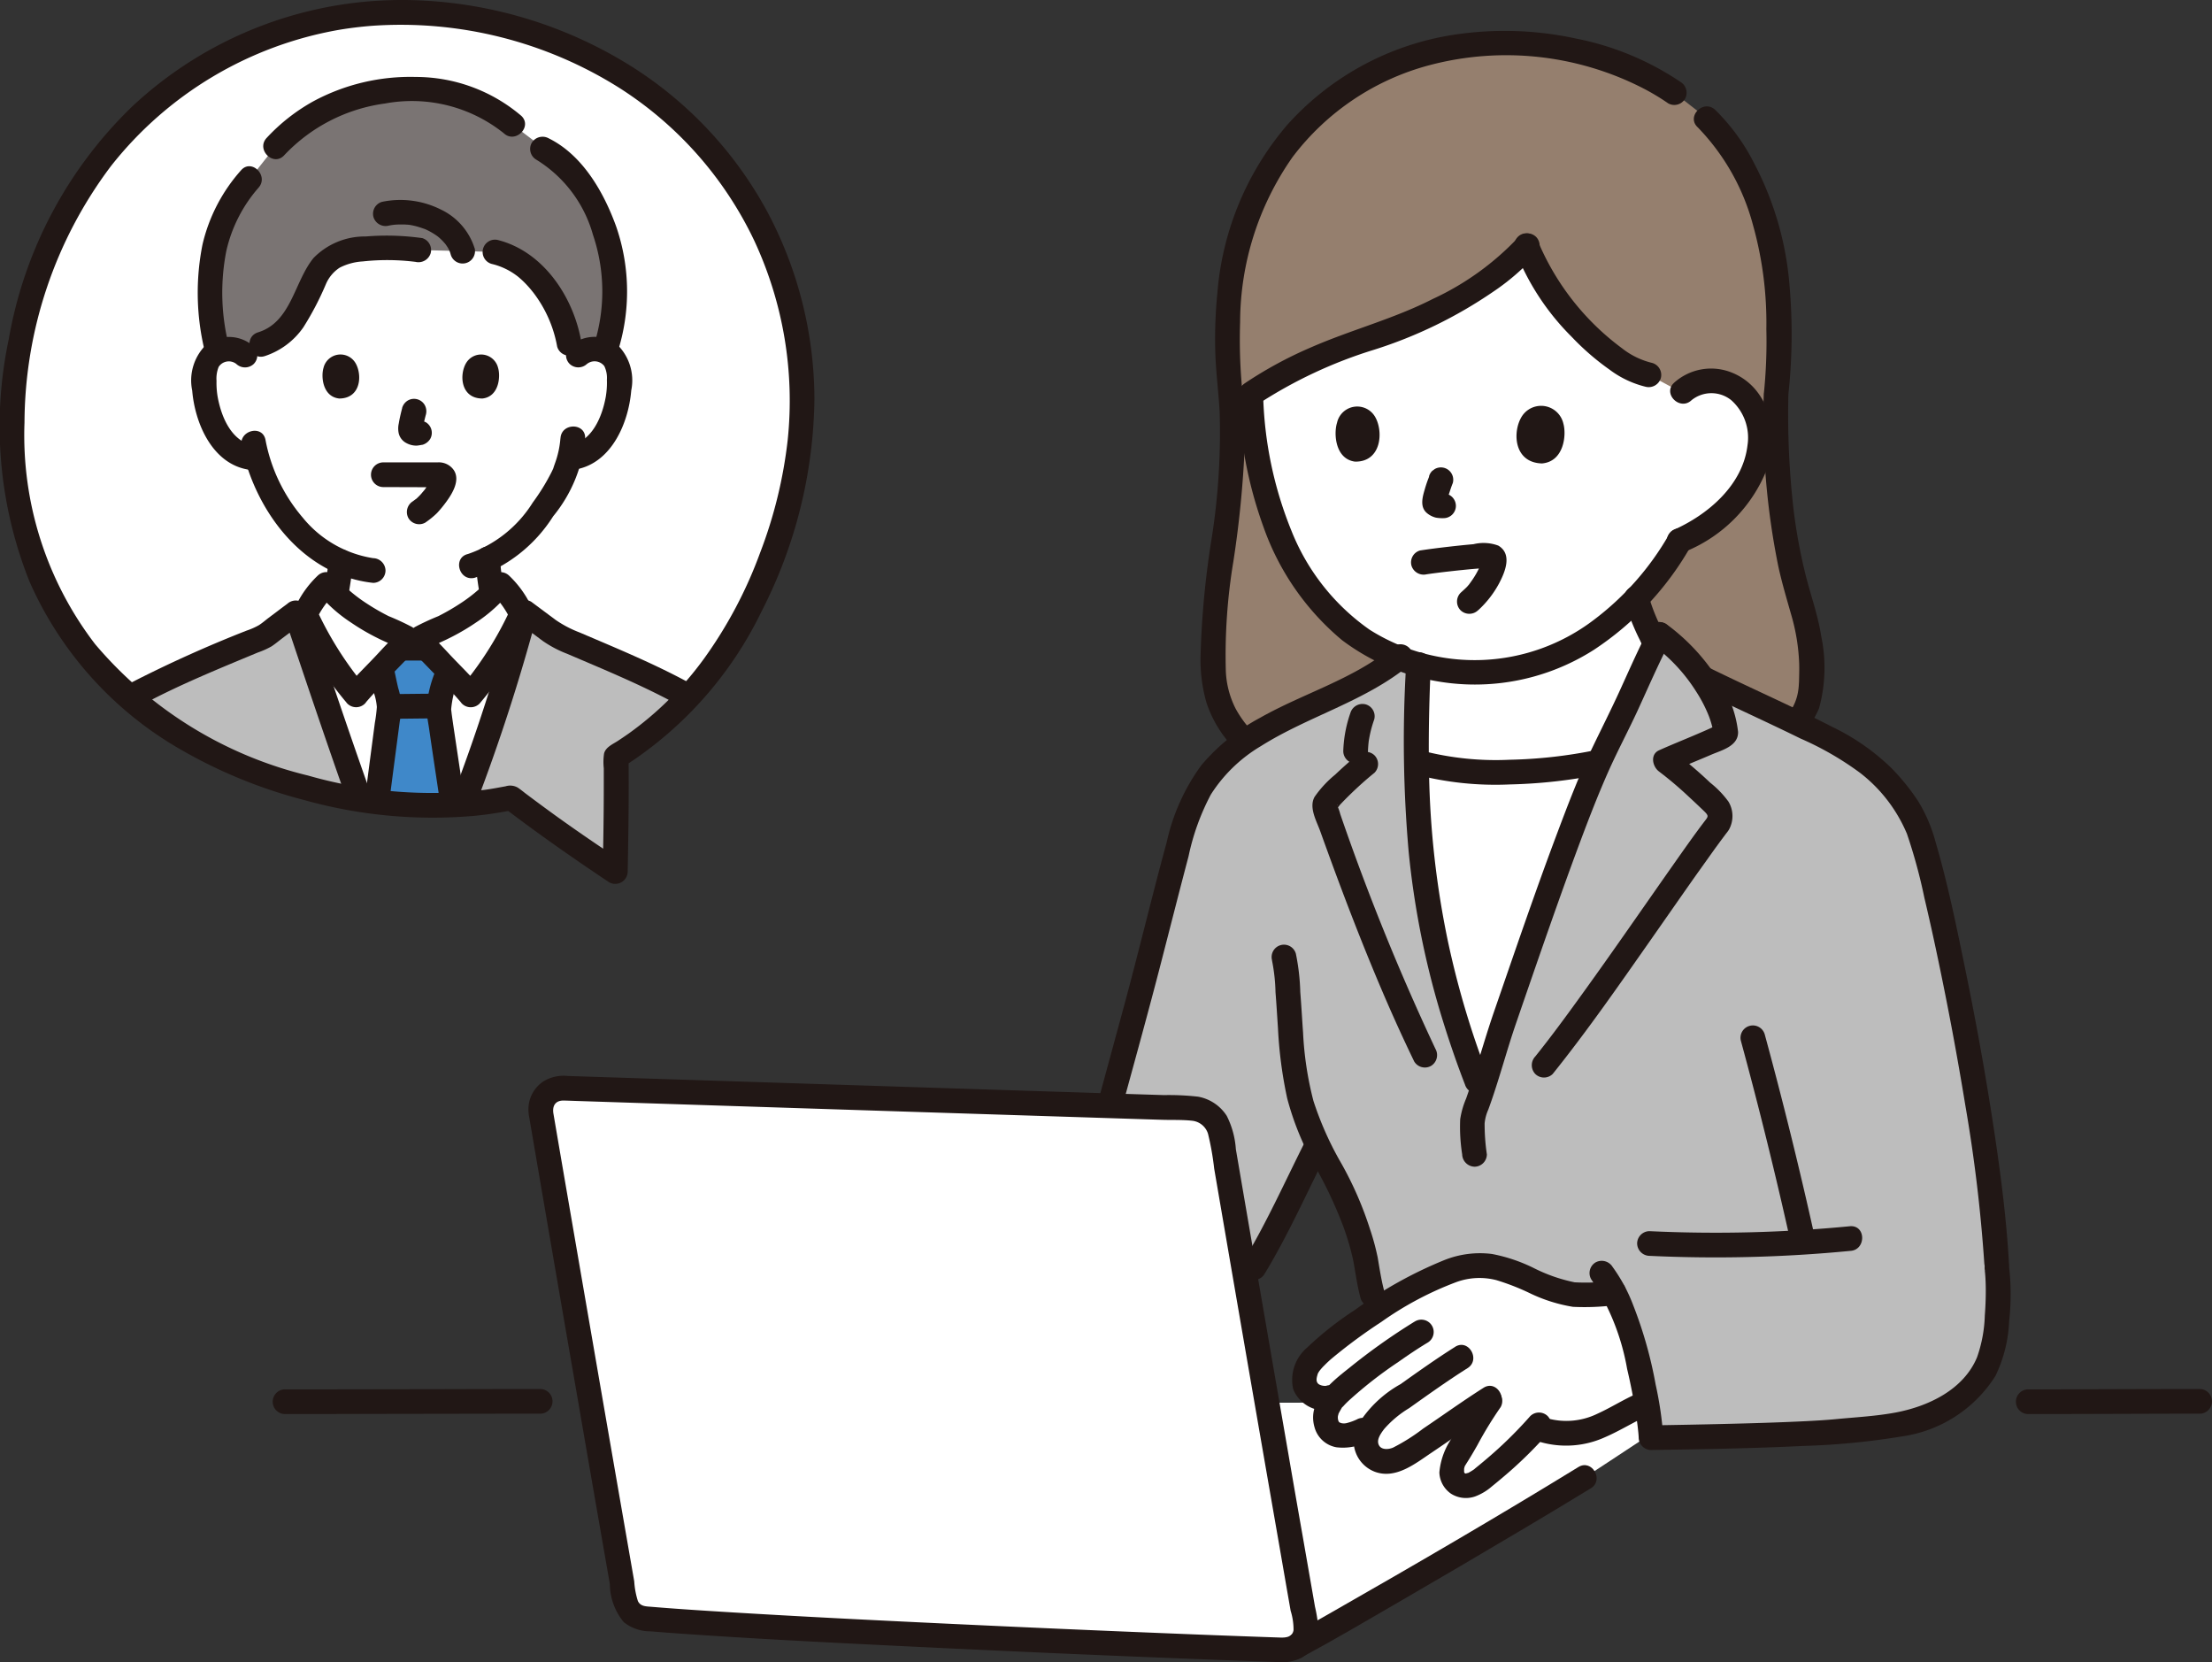 <svg xmlns="http://www.w3.org/2000/svg" width="120" height="90.156" viewBox="0 0 120 90.156">
  <rect x="0" y="0" width="120" height="90.156" fill="#333333" stroke="none"/>
  <g id="flow_2" transform="translate(-0.004 0)">
    <path id="パス_863" data-name="パス 863" d="M21.877,2.467a20.865,20.865,0,0,0-18.572,15.7C-.089,30.934,5.725,41.12,18.344,44.475a24.073,24.073,0,0,0,11.083.534c1.861,1.41,3.181,2.356,5.65,4,.052-2.79.072-4,.046-6.231,4.417-2.689,7.662-7.353,9.341-13.666A20.865,20.865,0,0,0,29.321,3.186a22.356,22.356,0,0,0-7.444-.719Z" transform="translate(-1.692 -1.737)" fill="#fff"/>
    <path id="パス_864" data-name="パス 864" d="M60.143,48.423a1.358,1.358,0,0,1,1.086-.318,1.281,1.281,0,0,1,.921.614,1.81,1.81,0,0,1,.19.728,5.43,5.43,0,0,1-.554,2.878,3.455,3.455,0,0,1-.893,1.172,2.29,2.29,0,0,1-1.064.48l-.182.028c-.087.326-.185.6-.234.748a10.814,10.814,0,0,1-4.2,4.8,12.124,12.124,0,0,0,.173,1.452c.106.608.073,1.155.918,1.459.059.02,2.461,1.164,2.545,1.2,0,0-.681,4.615-7.813,4.615S43.121,63.8,43.121,63.8c.163-.056,2.843-1.309,2.9-1.329.847-.307.814-.851.921-1.46a11.555,11.555,0,0,0,.167-1.351,7.855,7.855,0,0,1-2.763-2.191A9.251,9.251,0,0,1,42.578,54a2.184,2.184,0,0,1-1.4-.5,3.455,3.455,0,0,1-.893-1.172,5.433,5.433,0,0,1-.553-2.876,1.81,1.81,0,0,1,.19-.729,1.281,1.281,0,0,1,.921-.614,1.357,1.357,0,0,1,1.086.318s-.235-8.248,8.86-8.089C60.212,40.5,60.143,48.423,60.143,48.423Z" transform="translate(-28.628 -29.077)" fill="#fff"/>
    <path id="パス_865" data-name="パス 865" d="M267.9,273.8c-7.278.024-15.543.047-20.9.065.648,3.744,1.339,7.716,2.1,12.05l.183.865c2.494-1.381,10.88-6.256,15.1-8.849,0,0,2.089-1.365,3.747-2.465C268.1,275.1,268.02,274.511,267.9,273.8Z" transform="translate(-178.428 -197.782)" fill="#fff"/>
    <path id="パス_866" data-name="パス 866" d="M266.643,46.714c2.925-1.084,2.973-2.925,3-4a11.3,11.3,0,0,0-.576-3.882,34.917,34.917,0,0,1-1.346-11.365h0a38.5,38.5,0,0,0,.1-5.356,15.244,15.244,0,0,0-3.8-9.547c-.021-.021-.045-.043-.07-.065l-1.8-1.4c-.042-.031-.084-.06-.13-.09a12.962,12.962,0,0,0-2.8-1.418,16.966,16.966,0,0,0-6.365-1.166,14.979,14.979,0,0,0-9.853,3.536c-3.639,3.209-5.548,7.622-4.987,14.919.784,5.478-1.238,11.439-.829,15.956a5.75,5.75,0,0,0,2.67,4.274Z" transform="translate(-171.332 -6.074)" fill="#957f6e"/>
    <path id="パス_867" data-name="パス 867" d="M267.922,55.759a2.372,2.372,0,0,1,2.938-.13,3.277,3.277,0,0,1,1.261,2.79,5.414,5.414,0,0,1-1.134,2.934,7.813,7.813,0,0,1-3.277,2.511A15.168,15.168,0,0,1,264.7,67.63a12.25,12.25,0,0,1-4.734,2.866,11.311,11.311,0,0,1-6.288.126,11.162,11.162,0,0,1-3.146-1.365,10.784,10.784,0,0,1-2.858-2.8,14.638,14.638,0,0,1-2.187-4.334,20.283,20.283,0,0,1-.9-4.342c-.1-.9-.136-1.428-.152-1.994a26.116,26.116,0,0,1,6.485-3.036c3.809-1.225,7.075-3.317,8.5-5,1.007,2.962,4.569,6.621,6.639,7.007Z" transform="translate(-176.601 -34.424)" fill="#fff"/>
    <path id="パス_868" data-name="パス 868" d="M282.784,121.722a13.867,13.867,0,0,1-3.349-2.7,11.616,11.616,0,0,1-.985-2.414c-.246.253-.478.474-.689.666a12.25,12.25,0,0,1-4.734,2.866,11.311,11.311,0,0,1-6.288.126l-.129-.034a1.754,1.754,0,0,1-.492.333c-1.49.659-2.464.982-3.569,1.459a3.646,3.646,0,0,0,1.447,2.415,11.075,11.075,0,0,0,4.7,1.576,25.864,25.864,0,0,0,7.695-.44,15.393,15.393,0,0,0,4.536-2A12.539,12.539,0,0,0,282.784,121.722Z" transform="translate(-189.657 -84.223)" fill="#fff"/>
    <path id="パス_869" data-name="パス 869" d="M317.189,115.282a12.492,12.492,0,0,0,.837,2.116,3.44,3.44,0,0,0,.436.732,4.771,4.771,0,0,0,.447.457,17.249,17.249,0,0,0,2.908,2.16.67.67,0,0,0,.676-1.157,15.159,15.159,0,0,1-2.6-1.912c-.153-.14-.3-.284-.439-.436l-.038-.045q-.067-.084.039.052c-.014,0-.045-.064-.051-.075-.061-.126-.126-.25-.188-.375a10.259,10.259,0,0,1-.741-1.874.67.67,0,0,0-1.292.356Z" transform="translate(-229.049 -82.661)" fill="#211715"/>
    <path id="パス_870" data-name="パス 870" d="M261.154,130.333l.108-.046c.173-.074-.072.028.028-.012.071-.028.142-.059.213-.088q.239-.1.478-.192c.321-.127.644-.251.965-.38q.577-.229,1.149-.471a4.309,4.309,0,0,0,1.221-.677.673.673,0,0,0,0-.947.686.686,0,0,0-.947,0c-.02.017-.081.067-.025.025a1.292,1.292,0,0,1-.114.076,2.442,2.442,0,0,1-.292.144l-.282.123-.17.073-.038.016q-.512.213-1.029.416c-.649.256-1.3.508-1.941.784a.672.672,0,0,0-.24.916A.691.691,0,0,0,261.154,130.333Z" transform="translate(-187.874 -91.956)" fill="#211715"/>
    <path id="パス_871" data-name="パス 871" d="M260.731,8.785a15.484,15.484,0,0,0-5.648-2.35,18.252,18.252,0,0,0-6.72-.2,15.241,15.241,0,0,0-8.96,4.867,15.968,15.968,0,0,0-3.8,9.132,25.038,25.038,0,0,0-.117,3.045c.022,1.136.176,2.252.24,3.383a36.892,36.892,0,0,1-.423,6.817,48.091,48.091,0,0,0-.611,6.39,8.437,8.437,0,0,0,.321,2.586,6.451,6.451,0,0,0,1.446,2.408,8.213,8.213,0,0,0,1.291,1.087.676.676,0,0,0,.916-.24.683.683,0,0,0-.24-.916,5.768,5.768,0,0,1-1.842-2.037,4.964,4.964,0,0,1-.522-2.011,30.965,30.965,0,0,1,.408-5.947,56.773,56.773,0,0,0,.628-6.538c.017-1.116-.109-2.2-.193-3.306a28.658,28.658,0,0,1-.068-3.139,15.649,15.649,0,0,1,2.846-8.959,13.714,13.714,0,0,1,7.431-4.984A16.29,16.29,0,0,1,258.685,9.12a12.137,12.137,0,0,1,1.371.822.675.675,0,0,0,.916-.24.684.684,0,0,0-.241-.916Z" transform="translate(-169.557 -4.339)" fill="#211715"/>
    <path id="パス_872" data-name="パス 872" d="M334.371,56.193a5.053,5.053,0,0,0,3.231-2.878,8.335,8.335,0,0,0,.116-3.9c-.182-1.179-.6-2.3-.881-3.46a29.262,29.262,0,0,1-.629-3.488,45.24,45.24,0,0,1-.272-6.169l-.492.646h0a.706.706,0,0,0,.491-.646A30.271,30.271,0,0,0,336,30.411a17.134,17.134,0,0,0-1.893-6.592,11.031,11.031,0,0,0-2.145-2.958c-.631-.586-1.58.359-.947.947a12.048,12.048,0,0,1,3,5.3,19.7,19.7,0,0,1,.726,5.652A27.57,27.57,0,0,1,334.6,36.3l.492-.646h0a.693.693,0,0,0-.492.646,40.348,40.348,0,0,0,.792,9.335c.191.875.446,1.728.69,2.588a10.823,10.823,0,0,1,.44,2.683c.008.3,0,.608-.008.911,0,.082-.007.163-.013.245,0,.051-.009.1-.013.154-.016.193.01-.028-.011.089a2.678,2.678,0,0,1-.534,1.312,4.4,4.4,0,0,1-1.925,1.279.689.689,0,0,0-.468.824.675.675,0,0,0,.824.468Z" transform="translate(-238.913 -14.906)" fill="#211715"/>
    <path id="パス_873" data-name="パス 873" d="M326.84,73.7a1.716,1.716,0,0,1,2.154-.005,2.721,2.721,0,0,1,.883,2.456c-.258,2.169-2.167,3.776-4.046,4.6a.674.674,0,0,0-.24.916.687.687,0,0,0,.916.24,8.01,8.01,0,0,0,4.422-4.46c.709-1.941.131-4.473-1.957-5.268a3,3,0,0,0-3.081.577c-.633.587.316,1.533.947.947Z" transform="translate(-235.073 -51.992)" fill="#211715"/>
    <path id="パス_880" data-name="パス 880" d="M295.749,46.205a13.487,13.487,0,0,0,3.094,4.765,13.75,13.75,0,0,0,2.05,1.777,5.383,5.383,0,0,0,1.964.933.686.686,0,0,0,.824-.468.676.676,0,0,0-.468-.824,4.234,4.234,0,0,1-1.644-.8,13.9,13.9,0,0,1-4.528-5.741.686.686,0,0,0-.824-.468A.676.676,0,0,0,295.749,46.205Z" transform="translate(-213.578 -32.703)" fill="#211715"/>
    <path id="パス_881" data-name="パス 881" d="M257.3,45.554a14.979,14.979,0,0,1-4.659,3.364c-2.121,1.082-4.425,1.672-6.6,2.623a22.087,22.087,0,0,0-3.582,1.94c-.709.481-.04,1.642.676,1.157a24.91,24.91,0,0,1,6.322-2.966,24.408,24.408,0,0,0,6.452-3.14,12.363,12.363,0,0,0,2.34-2.03.687.687,0,0,0,0-.947.676.676,0,0,0-.947,0Z" transform="translate(-174.909 -32.703)" fill="#211715"/>
    <path id="パス_882" data-name="パス 882" d="M265.014,158.192a141.71,141.71,0,0,0-3.676-21.617,9.567,9.567,0,0,0-1.31-3.317,9.934,9.934,0,0,0-3.736-3.289c-1.948-1.042-5.033-2.424-7.42-3.6-.1-.137-.2-.274-.307-.41a9.872,9.872,0,0,0-1.958-1.891c-.86,1.64-1.831,4.036-2.89,6.085-1.6,3.094-4.725,12.437-5.534,14.762-.439,1.26-.772,2.522-1.249,3.945l-.291-.563a52.044,52.044,0,0,1-1.925-6.077,47.768,47.768,0,0,1-1.207-7.564,78.051,78.051,0,0,1-.036-9.059c-.37-.1-.713-.221-1.024-.34-3.206,2.657-8.541,3.29-10.86,7.146a12.111,12.111,0,0,0-1.139,2.986c-.212.753-1.884,7.325-2.1,8.079l-1.612,5.933-.108.4,4.365.136a1.672,1.672,0,0,1,1.6,1.391c.446,2.613.9,5.261,1.373,8a72.921,72.921,0,0,0,3.994-7.54c.5,1.019,1.084,2,1.56,3.034a13.473,13.473,0,0,1,.713,1.984c.036.128.079.254.128.379.248.642.27,1.644.58,2.76h13.318a25.48,25.48,0,0,1,2,7.858c1.406-.021,7.953-.124,10.072-.34a18.826,18.826,0,0,0,4.954-.815,5.5,5.5,0,0,0,3.447-3.424,14.732,14.732,0,0,0,.291-4.637" transform="translate(-156.695 -89.832)" fill="#bdbdbd"/>
    <path id="パス_883" data-name="パス 883" d="M282.971,149.2a25.464,25.464,0,0,1-4.155-.049,10.971,10.971,0,0,1-2.226-.453c.013,1.24.058,2.48.145,3.717a47.772,47.772,0,0,0,1.207,7.564,52.055,52.055,0,0,0,1.925,6.077l.283.586c.483-1.432.816-2.7,1.257-3.967.75-2.153,3.485-10.323,5.156-13.974A26.806,26.806,0,0,1,282.971,149.2Z" transform="translate(-199.763 -107.425)" fill="#fff"/>
    <path id="パス_884" data-name="パス 884" d="M62.085,116.024a8.182,8.182,0,0,1-2.347-1.93,6.707,6.707,0,0,0-1.45,2.185c1,2.983,2.119,6.307,3.19,9.322a23.97,23.97,0,0,0,5.827.275c1.141-3.172,2.428-6.717,3.237-9.932a5.569,5.569,0,0,0-1.273-1.851,9.976,9.976,0,0,1-4.011,2.748,1.034,1.034,0,0,0-.353.2c-.044.081.041.153.081.217a2.885,2.885,0,0,0,.286.3c-.573,0-1,0-1.537,0a2.936,2.936,0,0,0,.289-.3c.04-.064.125-.135.081-.217a1.032,1.032,0,0,0-.354-.2,12.58,12.58,0,0,1-1.666-.817Z" transform="translate(-42.021 -82.412)" fill="#fff"/>
    <path id="パス_885" data-name="パス 885" d="M271.667,248.605a7.974,7.974,0,0,1-2.662,0c-1.574-.385-2.342-1.085-3.927-1.428a5.66,5.66,0,0,0-3.65.823,29.529,29.529,0,0,0-4.01,2.461c-.318.232-1.54,1.166-1.822,1.445a3.324,3.324,0,0,0-.622.759,1.328,1.328,0,0,0-.017,1.139,1.211,1.211,0,0,0,1.267.472l.321-.068-.247.314a1.347,1.347,0,0,0-.343.865v.1a1.088,1.088,0,0,0,.241.65,1.11,1.11,0,0,0,.9.265,3.059,3.059,0,0,0,.9-.3l.461-.214a1.658,1.658,0,0,0-.3.781,1.068,1.068,0,0,0,.9,1.112,2.028,2.028,0,0,0,1.494-.487c1.533-.97,3.012-2.089,4.549-3.044-.928,1.185-1.284,2.138-2.122,3.424a1.1,1.1,0,0,0,.1,1.251c.537.456,1.2-.028,1.4-.188a23.759,23.759,0,0,0,2.973-2.783,4.236,4.236,0,0,0,3.258.014c1.159-.481,2.166-1.1,2.564-1.272l.193-.058a1.039,1.039,0,0,0,.1-.037,22.4,22.4,0,0,0-1.779-6C271.738,248.6,271.7,248.6,271.667,248.605Z" transform="translate(-184.077 -178.538)" fill="#fff"/>
    <path id="パス_886" data-name="パス 886" d="M56.392,26.18a4.881,4.881,0,0,1,2.955,2.288,7.21,7.21,0,0,1,1.06,2.665l.523.726a1.358,1.358,0,0,1,1.086-.318,1.328,1.328,0,0,1,.322.091,10.317,10.317,0,0,0,0-6.622c-.586-1.639-1.75-3.647-3.366-4.418l-1.753-1.327a7.41,7.41,0,0,0-2.848-1.531,9.6,9.6,0,0,0-3.306-.358,9.735,9.735,0,0,0-6.71,3.089l-1.387,1.754c-1.812,2.033-2.786,5-1.734,9.444a1.375,1.375,0,0,1,.391-.121,1.357,1.357,0,0,1,1.086.318l.883-.676a4.007,4.007,0,0,0,2.335-2.311,6.329,6.329,0,0,1,1.293-2.224,3.368,3.368,0,0,1,1.824-.621,13.78,13.78,0,0,1,3.087.043Z" transform="translate(-29.416 -12.512)" fill="#7a7473"/>
    <path id="パス_887" data-name="パス 887" d="M339.89,201.2q1.486,5.46,2.712,10.985c.187.841,1.479.485,1.292-.356q-1.226-5.525-2.712-10.985A.67.67,0,0,0,339.89,201.2Z" transform="translate(-245.44 -144.734)" fill="#211715"/>
    <path id="パス_888" data-name="パス 888" d="M320.464,240.979a75.837,75.837,0,0,0,10.893-.269c.857-.047.863-1.387,0-1.339a75.832,75.832,0,0,1-10.893.269.675.675,0,0,0-.67.67A.684.684,0,0,0,320.464,240.979Z" transform="translate(-230.976 -172.864)" fill="#211715"/>
    <path id="パス_889" data-name="パス 889" d="M248.341,185.528a9.812,9.812,0,0,1,.191,1.73c.052.645.089,1.291.133,1.937a23.277,23.277,0,0,0,.5,3.811,15.371,15.371,0,0,0,1.438,3.566,22.942,22.942,0,0,1,1.6,3.372,14.1,14.1,0,0,1,.545,1.855c.127.683.214,1.369.395,2.041a.67.67,0,0,0,1.292-.356c-.162-.6-.254-1.217-.358-1.833a13.124,13.124,0,0,0-.424-1.561,19.082,19.082,0,0,0-1.535-3.524,17.6,17.6,0,0,1-1.53-3.421,18.163,18.163,0,0,1-.561-3.692c-.052-.732-.092-1.464-.151-2.2a11.833,11.833,0,0,0-.239-2.085.67.67,0,0,0-1.292.356Z" transform="translate(-179.332 -133.438)" fill="#211715"/>
    <path id="パス_890" data-name="パス 890" d="M245.89,221.744c-1.119,2.209-2.121,4.476-3.407,6.6a.67.67,0,0,0,1.156.676c1.287-2.121,2.288-4.387,3.407-6.6C247.435,221.653,246.28,220.974,245.89,221.744Z" transform="translate(-175.042 -159.91)" fill="#211715"/>
    <path id="パス_891" data-name="パス 891" d="M254.289,251.944a.665.665,0,0,1-.416-.076c-.186-.127-.135-.337-.078-.53.041-.139.016-.053,0-.02a1.183,1.183,0,0,1,.1-.173,2.745,2.745,0,0,1,.286-.32,5.4,5.4,0,0,1,.434-.4,28.762,28.762,0,0,1,2.64-1.943,17.9,17.9,0,0,1,4.081-2.165,3.66,3.66,0,0,1,2.166-.1,12.687,12.687,0,0,1,1.819.711,8.512,8.512,0,0,0,2.33.735,12.987,12.987,0,0,0,2.235-.084c.859-.034.863-1.374,0-1.339a10.969,10.969,0,0,1-2.146.093,8.815,8.815,0,0,1-2.208-.77,8.837,8.837,0,0,0-2.276-.767,5.205,5.205,0,0,0-2.629.351,22.751,22.751,0,0,0-4.787,2.674,17.758,17.758,0,0,0-2.606,2.05,2.3,2.3,0,0,0-.76,2.258,1.845,1.845,0,0,0,2.169,1.1.675.675,0,0,0,.468-.824.684.684,0,0,0-.824-.468Z" transform="translate(-182.315 -176.783)" fill="#211715"/>
    <path id="パス_892" data-name="パス 892" d="M261.968,257.954a33.712,33.712,0,0,0-3.553,2.514c-.977.775-2.323,1.809-1.894,3.245a1.5,1.5,0,0,0,1.183,1.071,2.922,2.922,0,0,0,1.783-.354.675.675,0,0,0,.24-.916.686.686,0,0,0-.916-.24,2.886,2.886,0,0,1-.5.184.653.653,0,0,1-.325.02c-.03-.007-.17-.064-.124-.04s-.024-.028-.036-.051a.562.562,0,0,1-.034-.33c-.008.061.026-.094.034-.117-.016.045.059-.112.084-.147.037-.058.115-.225.182-.261-.04.021-.11.128-.028.041l.084-.094c.064-.068.131-.134.2-.2a22.745,22.745,0,0,1,2.713-2.121c.519-.365,1.044-.722,1.588-1.048a.67.67,0,0,0-.676-1.157Z" transform="translate(-185.2 -186.286)" fill="#211715"/>
    <path id="パス_893" data-name="パス 893" d="M269.915,262.892c-1.012.637-1.985,1.328-2.959,2.021a6.294,6.294,0,0,0-2.334,2.244,1.783,1.783,0,0,0,.949,2.513c1.138.41,2.19-.454,3.078-1.048,1.164-.779,2.3-1.6,3.481-2.353.726-.461.054-1.621-.676-1.156-1.111.706-2.179,1.474-3.27,2.21a10.491,10.491,0,0,1-1.635,1.033c-.256.109-.63.125-.763-.124-.149-.279.059-.59.277-.881a5.692,5.692,0,0,1,1.36-1.136c1.043-.74,2.083-1.486,3.166-2.168.728-.458.056-1.618-.676-1.156Z" transform="translate(-190.972 -189.84)" fill="#211715"/>
    <path id="パス_894" data-name="パス 894" d="M283.237,271.6a21.391,21.391,0,0,0-1.281,2.094,3.856,3.856,0,0,0-.879,2.129,1.462,1.462,0,0,0,.632,1.151,1.51,1.51,0,0,0,1.309.148,2.937,2.937,0,0,0,.906-.542q.519-.419,1.021-.859a22.821,22.821,0,0,0,2.009-2.009.686.686,0,0,0,0-.947.676.676,0,0,0-.947,0q-.717.813-1.507,1.555-.411.384-.839.748-.207.176-.416.349l-.233.19a.672.672,0,0,1-.1.082c.042-.022.133-.094.036-.028a3.11,3.11,0,0,1-.281.171c-.1.053.056,0-.059.02-.04.008-.078.022-.118.028.094-.016.024.012-.005-.008.007,0,.147.054-.009,0,0,0-.095-.042-.044-.015.077.04-.042-.078.032.041-.041-.066-.037-.126-.024-.032a.657.657,0,0,1-.021-.079c-.01-.049-.009-.035,0,.041l0-.056c0-.056,0-.112,0-.167,0-.127,0-.009,0,.017.006-.025.009-.051.017-.075s.015-.048.02-.072c.024-.112,0,.011-.018.034.045-.073.089-.147.135-.219.2-.311.384-.629.566-.949a20.824,20.824,0,0,1,1.261-2.061.675.675,0,0,0-.24-.916.685.685,0,0,0-.916.24Z" transform="translate(-202.988 -195.958)" fill="#211715"/>
    <path id="パス_895" data-name="パス 895" d="M299.561,274.643a5.1,5.1,0,0,0,3.519-.259c.832-.358,1.6-.854,2.424-1.213a.674.674,0,0,0,.24-.916.687.687,0,0,0-.916-.241c-.736.319-1.418.759-2.149,1.091a3.841,3.841,0,0,1-2.763.245.67.67,0,0,0-.356,1.292Z" transform="translate(-216.004 -196.433)" fill="#211715"/>
    <path id="パス_896" data-name="パス 896" d="M332.3,246.226c-.013-.089.009.092.011.117.009.1.016.192.021.288.012.213.017.427.018.642q0,.681-.053,1.362a7.46,7.46,0,0,1-.422,2.275c-.734,1.762-2.647,2.659-4.413,2.993-1.065.2-2.153.253-3.23.358-.549.053-1.1.084-1.651.112-1.5.074-3,.116-4.5.152q-1.946.046-3.893.075l.67.67a19.383,19.383,0,0,0-.419-2.888,22.873,22.873,0,0,0-1.214-4.292A8.856,8.856,0,0,0,312.1,246a.692.692,0,0,0-.916-.24.674.674,0,0,0-.24.916,12.625,12.625,0,0,1,1.949,4.866q.284,1.2.474,2.426.038.244.072.488c-.024-.172.007.058.011.09.008.064.016.128.023.191.02.176.04.353.047.53a.68.68,0,0,0,.67.67c2.775-.041,5.551-.087,8.323-.223a39.773,39.773,0,0,0,5.251-.509,7.19,7.19,0,0,0,5.111-3.288,7.525,7.525,0,0,0,.743-2.978,13.138,13.138,0,0,0-.019-3.068.674.674,0,0,0-.824-.468.688.688,0,0,0-.468.824Z" transform="translate(-224.618 -177.291)" fill="#211715"/>
    <path id="パス_897" data-name="パス 897" d="M105.806,214.194c1.344,7.872,2.764,16.078,4.574,26.469a1.155,1.155,0,0,0,1.032.954c6.245.556,27.364,1.471,34.708,1.708a1.152,1.152,0,0,0,1.172-1.351c-1.807-10.348-3.244-18.655-4.607-26.636a1.672,1.672,0,0,0-1.6-1.391c-6.023-.182-28.282-.906-34.112-1.094a1.148,1.148,0,0,0-1.17,1.343Z" transform="translate(-76.458 -153.84)" fill="#fff"/>
    <path id="パス_898" data-name="パス 898" d="M103.447,212.629q1.375,8.049,2.772,16.1.8,4.642,1.613,9.282a3.29,3.29,0,0,0,.753,2.068,2.306,2.306,0,0,0,1.459.5q.93.078,1.86.14c3.767.262,7.542.452,11.315.638q6.556.323,13.113.592,2.728.112,5.456.215l2.168.077a2.5,2.5,0,0,0,1.4-.226,1.844,1.844,0,0,0,.913-1.594,7.633,7.633,0,0,0-.185-1.184l-.223-1.281q-.213-1.218-.425-2.437-.4-2.27-.79-4.541-.742-4.273-1.479-8.547-.69-4-1.374-8a4.689,4.689,0,0,0-.494-1.81,2.337,2.337,0,0,0-1.555-1.041,14.169,14.169,0,0,0-1.857-.086q-5.2-.162-10.4-.33l-12.629-.407-9.306-.3a2.116,2.116,0,0,0-1.327.294,1.821,1.821,0,0,0-.8,1.709.692.692,0,0,0,.67.67.674.674,0,0,0,.67-.67c-.054-.419.142-.68.572-.67.239.005.479.016.718.023l1.817.059,4.808.156,11.989.387,11.127.356,2.011.063c.532.016,1.085-.009,1.615.051a1.012,1.012,0,0,1,.862.712,14.99,14.99,0,0,1,.333,1.885q.323,1.886.647,3.772,1.44,8.38,2.9,16.756l.4,2.307q.1.572.2,1.144a3.439,3.439,0,0,1,.158,1.055c-.064.37-.4.409-.713.4l-.933-.032q-2.409-.084-4.816-.182-6.21-.248-12.418-.543c-3.955-.187-7.909-.383-11.861-.626-1.366-.084-2.732-.171-4.1-.285-.279-.023-.582-.014-.726-.308a4.339,4.339,0,0,1-.2-1.072l-.211-1.211q-.4-2.3-.8-4.6-1.4-8.077-2.791-16.157-.311-1.809-.619-3.619a.675.675,0,0,0-.824-.468A.686.686,0,0,0,103.447,212.629Z" transform="translate(-74.744 -152.098)" fill="#211715"/>
    <path id="パス_899" data-name="パス 899" d="M267.2,286.262c-4.4,2.7-8.867,5.3-13.35,7.858-.712.406-1.423.816-2.144,1.2-.76.408-.084,1.565.676,1.156,1.618-.87,3.2-1.808,4.794-2.729q3.613-2.093,7.2-4.225,1.755-1.044,3.5-2.108C268.606,286.969,267.934,285.81,267.2,286.262Z" transform="translate(-181.569 -206.692)" fill="#211715"/>
    <path id="パス_900" data-name="パス 900" d="M53.655,272.712q2.328,0,4.657-.008l7.363-.012,1.87,0a.67.67,0,0,0,0-1.339q-2.407,0-4.814.008l-7.319.012-1.758,0a.67.67,0,0,0,0,1.339Z" transform="translate(-38.212 -196.016)" fill="#211715"/>
    <path id="パス_901" data-name="パス 901" d="M394.395,272.712c2.679,0,5.358-.013,8.035-.02l1.312,0a.67.67,0,0,0,0-1.339c-2.716,0-5.432.013-8.148.02l-1.2,0a.67.67,0,0,0,0,1.339Z" transform="translate(-284.384 -196.016)" fill="#211715"/>
    <path id="パス_902" data-name="パス 902" d="M73.655,128.028c-.028-.134-.056-.276-.087-.438.143-.148.284-.3.419-.446.254-.279.457-.482.606-.63.539,0,.965,0,1.538,0,.149.148.354.353.609.634.174.192.358.384.542.574-.077.341-.16.684-.289,1.081a3.444,3.444,0,0,0-.215.971c0,.145.352,2.5.742,5.1a23.623,23.623,0,0,1-4.169-.167c.318-2.5.647-4.905.647-4.989a2.286,2.286,0,0,0-.089-.55c-.022-.084-.042-.162-.061-.246C73.772,128.587,73.716,128.329,73.655,128.028Z" transform="translate(-52.97 -91.373)" fill="#3f88c9"/>
    <path id="パス_903" data-name="パス 903" d="M53.518,107.953a9.669,9.669,0,0,1-.135,1.1,6.754,6.754,0,0,1-.126.7c-.008.028-.018.054-.025.081-.027.1-.012-.042.02-.043,0,0-.071.126-.073.13-.03.072.092-.075.025-.031a.4.4,0,0,0-.047.05c-.023.023-.047.043-.071.064.07-.06.05-.037-.015,0-.028.015-.184.1-.084.052-.071.033-.164.065-.229.094l-.073.033c-.671.305-1.339.621-2.009.929l-.52.237-.186.084c-.138.062.179-.068.054-.023a.67.67,0,1,0,.356,1.292c.284-.1.56-.244.834-.369q.618-.284,1.235-.571l.911-.422a.306.306,0,0,1,.073-.033c.012,0-.242.1-.123.053.058-.022.115-.047.172-.071a2.02,2.02,0,0,0,.289-.142,1.768,1.768,0,0,0,.722-.878,3.764,3.764,0,0,0,.167-.778c.084-.513.163-1.027.2-1.547a.673.673,0,0,0-.67-.67.686.686,0,0,0-.67.67Z" transform="translate(-35.708 -77.482)" fill="#211715"/>
    <path id="パス_904" data-name="パス 904" d="M92.852,107.478a15.8,15.8,0,0,0,.279,2.141,1.843,1.843,0,0,0,1.3,1.419c-.31-.09-.051-.018.047.028l.438.206,1.135.538c.255.121.507.247.765.361a.687.687,0,0,0,.916-.24.677.677,0,0,0-.24-.916c-.558-.247-1.1-.522-1.655-.783-.268-.126-.535-.254-.8-.378l-.074-.034c-.056-.025-.114-.049-.172-.073,0,0-.106-.045-.045-.017s-.073-.041-.086-.048-.047-.032-.071-.044c-.079-.04.059.078.012.011s-.115-.131-.038-.02a1,1,0,0,0-.081-.131c-.052-.052.042.052.023.061,0,0-.032-.092-.036-.1a6.141,6.141,0,0,1-.143-.778,10.611,10.611,0,0,1-.136-1.2.67.67,0,1,0-1.339,0Z" transform="translate(-67.054 -77.139)" fill="#211715"/>
    <path id="パス_905" data-name="パス 905" d="M110.868,67.242a.664.664,0,0,1,.934.123,1.463,1.463,0,0,1,.14.743,4.508,4.508,0,0,1-.062.926c-.2,1.1-.751,2.422-1.974,2.641a.676.676,0,0,0-.468.824.685.685,0,0,0,.824.468c1.934-.347,2.857-2.526,3-4.279a2.715,2.715,0,0,0-.8-2.529,2.037,2.037,0,0,0-2.544.136.675.675,0,0,0,0,.947.684.684,0,0,0,.947,0Z" transform="translate(-79.014 -47.507)" fill="#211715"/>
    <path id="パス_906" data-name="パス 906" d="M95.157,83.938a5.062,5.062,0,0,1-.3,1.364c-.028.082-.058.162-.082.245-.013.045-.067.154.015-.029-.043.1-.088.193-.135.287a11.632,11.632,0,0,1-1,1.613,6.685,6.685,0,0,1-3.516,2.789c-.839.2-.484,1.489.356,1.292a8.012,8.012,0,0,0,4.268-3.337A7.753,7.753,0,0,0,96.5,83.938c.035-.862-1.3-.861-1.339,0Z" transform="translate(-64.751 -60.158)" fill="#211715"/>
    <path id="パス_907" data-name="パス 907" d="M40.66,66.3a2.038,2.038,0,0,0-2.543-.136,2.712,2.712,0,0,0-.8,2.529c.146,1.753,1.069,3.932,3,4.279a.689.689,0,0,0,.824-.468.676.676,0,0,0-.468-.824c-1.223-.219-1.773-1.543-1.974-2.641a4.458,4.458,0,0,1-.063-.873,1.7,1.7,0,0,1,.117-.76.659.659,0,0,1,.956-.159.689.689,0,0,0,.947,0,.676.676,0,0,0,0-.947Z" transform="translate(-26.886 -47.508)" fill="#211715"/>
    <path id="パス_908" data-name="パス 908" d="M46.942,84.964c.751,3.531,3.328,7,7.134,7.41a.674.674,0,0,0,.67-.67.685.685,0,0,0-.67-.67,6.155,6.155,0,0,1-3.821-2.2,9.045,9.045,0,0,1-2.022-4.228c-.179-.842-1.471-.486-1.292.356Z" transform="translate(-33.828 -60.76)" fill="#211715"/>
    <path id="パス_909" data-name="パス 909" d="M77.629,78.366c-.073.279-.14.558-.186.843a1.226,1.226,0,0,0,0,.543.809.809,0,0,0,.424.523,1.121,1.121,0,0,0,.536.133c.116-.005.227-.033.341-.049a.751.751,0,0,0,.4-.307.67.67,0,0,0-.24-.916l-.16-.068a.676.676,0,0,0-.356,0c-.042.006-.084.016-.124.021l.178-.024a.469.469,0,0,1-.112,0l.178.024a.5.5,0,0,1-.117-.034l.16.068a.555.555,0,0,1-.07-.037l.136.1a.2.2,0,0,1-.028-.028l.1.136a.227.227,0,0,1-.019-.035l.068.16a.282.282,0,0,1-.013-.056l.024.178a.552.552,0,0,1,0-.121l-.024.178a8.2,8.2,0,0,1,.192-.88.7.7,0,0,0-.068-.516.67.67,0,0,0-.915-.241.693.693,0,0,0-.307.4Z" transform="translate(-55.806 -56.238)" fill="#211715"/>
    <path id="パス_910" data-name="パス 910" d="M62.76,69.921c-.147.477-.051,1.576.854,1.67,1.2-.007,1.259-1.336.857-1.96A.947.947,0,0,0,62.76,69.921Z" transform="translate(-45.204 -49.976)" fill="#211715"/>
    <path id="パス_911" data-name="パス 911" d="M92.226,69.921c.147.477.051,1.576-.853,1.67-1.2-.007-1.26-1.336-.857-1.96A.947.947,0,0,1,92.226,69.921Z" transform="translate(-65.203 -49.976)" fill="#211715"/>
    <path id="パス_912" data-name="パス 912" d="M75.463,93.518A4.571,4.571,0,0,0,76.1,93a6.606,6.606,0,0,0,.521-.638c.324-.448.738-1.146.391-1.682a.982.982,0,0,0-.879-.426l-.515,0-1.2,0-1.207,0a.67.67,0,1,0,0,1.339l2.446.008.524,0h.066a.443.443,0,0,1-.425-.324l0-.228c-.011.035-.023.069-.036.1q-.042.106,0-.008c-.011.025-.023.05-.035.074-.028.058-.059.115-.091.17-.066.114-.14.22-.215.328-.088.127.057-.064-.034.044-.049.058-.1.117-.147.174-.084.1-.172.185-.264.273s.1-.068-.026.022c-.063.045-.124.091-.186.137a.687.687,0,0,0-.24.916.677.677,0,0,0,.916.24Z" transform="translate(-52.385 -65.175)" fill="#211715"/>
    <path id="パス_913" data-name="パス 913" d="M74.393,136.778c.858,0,1.715-.019,2.573-.02a.67.67,0,1,0,0-1.339c-.858,0-1.715.019-2.573.02a.67.67,0,1,0,0,1.339Z" transform="translate(-53.238 -97.794)" fill="#211715"/>
    <path id="パス_914" data-name="パス 914" d="M71.234,129.57c.066.335.136.667.212,1a3.116,3.116,0,0,1,.153.75,8.31,8.31,0,0,1-.108.854c-.181,1.374-.363,2.748-.538,4.123a.673.673,0,0,0,.67.67.686.686,0,0,0,.67-.67c.179-1.4.365-2.8.549-4.2a7.686,7.686,0,0,0,.1-.784,4.219,4.219,0,0,0-.188-1.037c-.082-.352-.156-.705-.226-1.06a.67.67,0,0,0-1.292.356Z" transform="translate(-51.151 -92.97)" fill="#211715"/>
    <path id="パス_915" data-name="パス 915" d="M77.459,124.113q-.763,0-1.526,0a.691.691,0,0,0-.474.2.67.67,0,0,0,.474,1.144l1.526,0a.691.691,0,0,0,.474-.2.67.67,0,0,0-.474-1.144Z" transform="translate(-54.257 -89.629)" fill="#211715"/>
    <path id="パス_916" data-name="パス 916" d="M85.3,137.059c-.2-1.332-.4-2.663-.6-4q-.043-.3-.084-.595c0-.021-.024-.18-.01-.07s0-.006,0-.025c-.006-.05-.015-.1-.018-.151a5.492,5.492,0,0,1,.388-1.594.67.67,0,0,0-1.292-.356,6.779,6.779,0,0,0-.439,1.916c.018.358.093.719.145,1.074.2,1.385.41,2.769.618,4.153a.674.674,0,0,0,.824.468.687.687,0,0,0,.468-.824Z" transform="translate(-60.109 -93.745)" fill="#211715"/>
    <path id="パス_917" data-name="パス 917" d="M84.728,120.091a17.861,17.861,0,0,0,2.763-4.372,4.983,4.983,0,0,0-1.156-1.624,9.976,9.976,0,0,1-4.011,2.748,1.035,1.035,0,0,0-.355.2c-.044.081.041.153.081.217.063.1.371.358.9.933C83.539,118.845,84.235,119.5,84.728,120.091Z" transform="translate(-59.186 -82.401)" fill="#fff"/>
    <path id="パス_918" data-name="パス 918" d="M62.1,120.091a17.854,17.854,0,0,1-2.763-4.372,4.992,4.992,0,0,1,1.156-1.624,9.977,9.977,0,0,0,4.011,2.748,1.032,1.032,0,0,1,.354.2c.044.081-.041.153-.081.217-.063.1-.371.358-.895.933C63.291,118.845,62.594,119.5,62.1,120.091Z" transform="translate(-42.778 -82.401)" fill="#fff"/>
    <path id="パス_919" data-name="パス 919" d="M83.522,118.854a19.283,19.283,0,0,0,2.307-3.37q.235-.445.449-.9a1.164,1.164,0,0,0,.19-.665,1.733,1.733,0,0,0-.23-.535,5.6,5.6,0,0,0-1.11-1.474.682.682,0,0,0-1.052.135c.074-.1-.087.1-.1.119-.047.053-.1.105-.144.157-.125.13-.256.255-.391.374a8.277,8.277,0,0,1-.931.705,12.165,12.165,0,0,1-1.225.71,13.823,13.823,0,0,0-1.271.59.848.848,0,0,0-.09,1.357c.18.208.391.391.58.59.7.726,1.423,1.44,2.072,2.207a.676.676,0,0,0,.947,0,.684.684,0,0,0,0-.949c-.526-.621-1.118-1.18-1.671-1.776-.234-.251-.467-.5-.71-.744-.069-.068-.136-.137-.205-.2a.526.526,0,0,1-.066-.072l.079.1a.67.67,0,0,1-.088-.14l.091.338.007-.078-.2.474c-.09.094.113-.049.16-.069.152-.068.307-.128.459-.2q.34-.151.672-.322a12.047,12.047,0,0,0,1.29-.768,7.979,7.979,0,0,0,1.889-1.729l-1.052.136a5.176,5.176,0,0,1,1.051,1.489v-.676a18.8,18.8,0,0,1-2.657,4.237.688.688,0,0,0,0,.949A.676.676,0,0,0,83.522,118.854Z" transform="translate(-57.506 -80.689)" fill="#211715"/>
    <path id="パス_920" data-name="パス 920" d="M60.888,117.9a18.8,18.8,0,0,1-2.657-4.238v.676a5.176,5.176,0,0,1,1.051-1.489l-1.052-.136a7.974,7.974,0,0,0,1.889,1.729,12.049,12.049,0,0,0,1.29.769q.331.171.672.322c.152.067.307.128.459.2.047.021.251.164.16.069l-.2-.474.007.078.092-.338a.5.5,0,0,1-.064.105q-.075.1.056-.068a.527.527,0,0,1-.067.072c-.062.059-.121.121-.182.181-.251.249-.493.508-.733.767-.553.6-1.144,1.156-1.671,1.776a.688.688,0,0,0,0,.949.676.676,0,0,0,.947,0c.65-.767,1.375-1.482,2.072-2.207.484-.5,1.451-1.328.491-1.947a13.822,13.822,0,0,0-1.271-.59,12.047,12.047,0,0,1-1.225-.71,8.255,8.255,0,0,1-.931-.705c-.135-.12-.266-.244-.391-.374q-.074-.077-.144-.157c-.016-.018-.176-.217-.1-.119a.683.683,0,0,0-1.052-.135,5.54,5.54,0,0,0-1.088,1.435,2.479,2.479,0,0,0-.239.485,1,1,0,0,0,.156.707q.225.479.471.949a19.3,19.3,0,0,0,2.307,3.37.675.675,0,0,0,.947,0A.685.685,0,0,0,60.888,117.9Z" transform="translate(-41.09 -80.688)" fill="#211715"/>
    <path id="パス_921" data-name="パス 921" d="M324.439,128.31c2.425,1.293,4.954,2.385,7.42,3.6a16.528,16.528,0,0,1,3.246,1.874,8.18,8.18,0,0,1,2.525,3.293,28.87,28.87,0,0,1,.945,3.468q.386,1.632.729,3.275.837,3.97,1.492,7.976a82.915,82.915,0,0,1,1.029,8.562c.049.857,1.389.863,1.339,0-.15-2.637-.506-5.263-.911-7.872-.424-2.739-.924-5.466-1.483-8.18-.467-2.271-.934-4.563-1.588-6.789a8.314,8.314,0,0,0-.958-2.232,11.88,11.88,0,0,0-1.451-1.788,12.17,12.17,0,0,0-3.2-2.223c-2.787-1.434-5.688-2.64-8.453-4.116-.76-.405-1.438.75-.676,1.157Z" transform="translate(-234.175 -91.852)" fill="#211715"/>
    <path id="パス_922" data-name="パス 922" d="M275.3,147.694a17.147,17.147,0,0,0,5.107.536,27.774,27.774,0,0,0,5.015-.571.67.67,0,0,0-.356-1.291,25.782,25.782,0,0,1-4.659.523,15.88,15.88,0,0,1-4.749-.488.67.67,0,0,0-.356,1.291Z" transform="translate(-198.494 -105.684)" fill="#211715"/>
    <path id="パス_923" data-name="パス 923" d="M103.859,27.819a6.991,6.991,0,0,1,3.079,4.079,9.569,9.569,0,0,1,.037,6.027c-.265.822,1.028,1.174,1.292.356a10.791,10.791,0,0,0-.074-6.843c-.672-1.856-1.821-3.869-3.658-4.775a.686.686,0,0,0-.916.24.675.675,0,0,0,.24.916Z" transform="translate(-74.765 -19.161)" fill="#211715"/>
    <path id="パス_924" data-name="パス 924" d="M40.783,32.527a9.174,9.174,0,0,0-2.093,4.027,13.339,13.339,0,0,0,.131,5.82c.184.842,1.476.486,1.292-.356a11.747,11.747,0,0,1-.132-5.108,7.824,7.824,0,0,1,1.749-3.436C42.3,32.83,41.355,31.879,40.783,32.527Z" transform="translate(-27.7 -23.294)" fill="#211715"/>
    <path id="パス_925" data-name="パス 925" d="M65.178,17.054a8.834,8.834,0,0,0-5.721-2.106,11.089,11.089,0,0,0-5.572,1.328,10.2,10.2,0,0,0-2.517,1.977c-.589.629.357,1.578.947.947a9.183,9.183,0,0,1,5.478-2.813A7.986,7.986,0,0,1,64.231,18c.628.589,1.577-.356.947-.947Z" transform="translate(-36.897 -10.774)" fill="#211715"/>
    <path id="パス_926" data-name="パス 926" d="M263.77,130.9a76.3,76.3,0,0,0,.056,8.57,47.768,47.768,0,0,0,1.207,7.564,52.062,52.062,0,0,0,1.925,6.077s.12.261.279.6c-.138.409-.288.831-.455,1.27a8.066,8.066,0,0,0,.085,2.1l-2.744-5.376a131.545,131.545,0,0,1-5.417-13.41.339.339,0,0,1,.061-.335,18.33,18.33,0,0,1,1.54-1.527,8.006,8.006,0,0,1,.052-1.26,6.183,6.183,0,0,1,.363-1.893s.86-1.842,1.884-2.308S263.77,130.9,263.77,130.9Z" transform="translate(-186.828 -94.482)" fill="#bdbdbd"/>
    <path id="パス_927" data-name="パス 927" d="M94.75,47.9a3.643,3.643,0,0,1,1.319.609c.023.016.125.094.056.04.054.042.107.087.158.132q.129.113.251.235t.259.279c.038.044.076.088.112.133,0,0,.126.159.069.084A6.771,6.771,0,0,1,98.3,52.384a.676.676,0,0,0,.824.468.685.685,0,0,0,.468-.824c-.44-2.374-2.049-4.788-4.483-5.419A.67.67,0,1,0,94.75,47.9Z" transform="translate(-68.07 -33.585)" fill="#211715"/>
    <path id="パス_928" data-name="パス 928" d="M78.362,41.489a3.488,3.488,0,0,0-1.839-2.107,4.9,4.9,0,0,0-3.181-.414.674.674,0,0,0-.468.824.687.687,0,0,0,.824.468,2.758,2.758,0,0,1,.549-.062c.112,0,.223,0,.333,0l.145.01c.028,0,.112.011.037,0a3.582,3.582,0,0,1,.592.133c.1.031.2.066.3.1.02.008.1.043.037.015.052.023.1.047.154.073a3.908,3.908,0,0,1,.478.288c.032.022.075.057.02.013l.1.084q.108.095.207.2l.084.093c.008.009.087.1.047.053s.049.07.056.084c.023.034.045.068.066.1a2.2,2.2,0,0,1,.112.215c-.054-.114,0,.01.01.035.016.047.03.095.043.143a.672.672,0,0,0,1.295-.358Z" transform="translate(-52.61 -28.021)" fill="#211715"/>
    <path id="パス_929" data-name="パス 929" d="M57.866,45.928a13.883,13.883,0,0,0-3.057-.087,3.883,3.883,0,0,0-2.827,1.165c-1.053,1.284-1.2,3.474-3.01,4.034-.821.254-.471,1.547.356,1.291a4.093,4.093,0,0,0,2.1-1.563,16.079,16.079,0,0,0,1.224-2.344,2,2,0,0,1,.745-.89,3.147,3.147,0,0,1,1.256-.34,12.308,12.308,0,0,1,2.857.024.693.693,0,0,0,.824-.468.674.674,0,0,0-.468-.824Z" transform="translate(-34.967 -33.015)" fill="#211715"/>
    <path id="パス_934" data-name="パス 934" d="M91.935,129.7q-.657.1-1.334.151A107.243,107.243,0,0,0,93.919,119.6l1.666,1.24c.487.236,2.25.973,3.414,1.451,1.286.579,2.381,1.094,3.63,1.78a18.046,18.046,0,0,1-3.882,3.193c.026,2.232.006,3.44-.046,6.231-2.47-1.643-3.789-2.588-5.65-4Q92.5,129.613,91.935,129.7Z" transform="translate(-65.436 -86.395)" fill="#bdbdbd"/>
    <path id="パス_935" data-name="パス 935" d="M27.13,123.412c-.514.253-1.03.518-1.551.8a23.891,23.891,0,0,0,9.511,4.8q1.429.38,2.806.607c-1.147-3.23-2.348-6.812-3.4-9.951l-.015.011-1.7,1.279c-.555.249-2.141.881-3.361,1.383C28.654,122.688,27.895,123.036,27.13,123.412Z" transform="translate(-18.438 -86.436)" fill="#bdbdbd"/>
    <path id="パス_936" data-name="パス 936" d="M20.185.06a21.421,21.421,0,0,0-12.993,5.7A23.024,23.024,0,0,0,.477,18.409,22.713,22.713,0,0,0,1.606,31.546a19.627,19.627,0,0,0,8.3,9.164,26.792,26.792,0,0,0,6.573,2.676,25.9,25.9,0,0,0,9.335.857q1.06-.112,2.1-.323l-.516-.068c1.842,1.4,3.728,2.719,5.65,4a.675.675,0,0,0,1.008-.578c.039-2.077.07-4.153.046-6.231l-.334.578a20.635,20.635,0,0,0,7.555-8.469,25.859,25.859,0,0,0,2.863-11.494,21.719,21.719,0,0,0-2.561-10.183,21.317,21.317,0,0,0-7.2-7.769A23.568,23.568,0,0,0,22.026,0C21.412-.005,20.8.016,20.184.06a.686.686,0,0,0-.67.67.675.675,0,0,0,.67.67A22.248,22.248,0,0,1,33.628,4.783a19.993,19.993,0,0,1,7.3,8.282,20.544,20.544,0,0,1,1.808,10.8,24.771,24.771,0,0,1-1.5,6.125A23.738,23.738,0,0,1,38.2,35.719a17.975,17.975,0,0,1-4.1,4.074q-.287.2-.581.394c-.274.178-.649.332-.743.674a3.1,3.1,0,0,0-.017.809q0,.41,0,.822c0,.972-.008,1.943-.024,2.915q-.015.932-.033,1.863l1.008-.578c-1.218-.811-2.429-1.633-3.616-2.49q-.809-.586-1.607-1.187c-.127-.1-.251-.2-.383-.29a.827.827,0,0,0-.67-.078c-.375.068-.748.14-1.126.192a24.35,24.35,0,0,1-9.588-.774A21.853,21.853,0,0,1,5.164,34.937,18.61,18.61,0,0,1,1.333,22.914a23.277,23.277,0,0,1,4.686-13.9A20.16,20.16,0,0,1,18.392,1.619c.594-.1,1.191-.172,1.791-.219a.687.687,0,0,0,.67-.67.675.675,0,0,0-.669-.67Z" transform="translate(0 0)" fill="#211715"/>
    <path id="パス_937" data-name="パス 937" d="M89.519,128.3a103.37,103.37,0,0,0,3.318-10.246l-.984.4q.651.487,1.3.971a6.181,6.181,0,0,0,1.328.7c1.969.843,3.94,1.651,5.829,2.668.759.409,1.436-.748.676-1.157-1.889-1.017-3.86-1.825-5.829-2.668a6.1,6.1,0,0,1-1.3-.679l-1.328-.989a.673.673,0,0,0-.984.4,103.415,103.415,0,0,1-3.318,10.246.676.676,0,0,0,.468.824.684.684,0,0,0,.824-.468Z" transform="translate(-63.706 -84.663)" fill="#211715"/>
    <path id="パス_938" data-name="パス 938" d="M37.458,127.738c-1.172-3.3-2.288-6.629-3.4-9.954a.681.681,0,0,0-1.12-.3c.243-.19.074-.057.015-.013l-.27.2-.745.561c-.177.134-.352.289-.54.407a3.663,3.663,0,0,1-.651.288,68.777,68.777,0,0,0-6.339,2.86c-.76.407-.084,1.564.676,1.157,2.029-1.088,4.144-1.942,6.264-2.826a4.356,4.356,0,0,0,.745-.335c.2-.132.384-.289.574-.432.406-.307.817-.607,1.218-.921l-1.119-.3c1.116,3.324,2.23,6.649,3.4,9.954a.687.687,0,0,0,.824.468.676.676,0,0,0,.468-.824Z" transform="translate(-17.354 -84.728)" fill="#211715"/>
    <path id="パス_939" data-name="パス 939" d="M258.733,147.09c-.409.33-.8.68-1.183,1.044a5.889,5.889,0,0,0-1.122,1.211c-.323.58.112,1.313.31,1.87q.33.917.666,1.833c.865,2.349,1.773,4.682,2.759,6.983q.793,1.85,1.669,3.663a.676.676,0,0,0,.916.24.684.684,0,0,0,.24-.916,126.4,126.4,0,0,1-5.165-12.734,3.188,3.188,0,0,0-.184-.516c.1.011-.193.279-.008.2.052-.022.146-.16.181-.2q.293-.311.6-.607c.406-.392.827-.77,1.266-1.124a.674.674,0,0,0,0-.947.685.685,0,0,0-.947,0Z" transform="translate(-185.109 -106.123)" fill="#211715"/>
    <path id="パス_940" data-name="パス 940" d="M263.619,140q.011-.3.05-.607l-.024.178a6.35,6.35,0,0,1,.313-1.286.67.67,0,0,0-.468-.824.687.687,0,0,0-.824.468A6.911,6.911,0,0,0,262.28,140a.675.675,0,0,0,.67.67.684.684,0,0,0,.67-.67Z" transform="translate(-189.404 -99.259)" fill="#211715"/>
    <path id="パス_941" data-name="パス 941" d="M287.675,152.275a8.068,8.068,0,0,1-.085-2.1c.759-1.985,1.149-3.622,1.718-5.255.809-2.325,3.936-11.669,5.534-14.762,1.06-2.049,2.03-4.445,2.89-6.085a9.873,9.873,0,0,1,1.958,1.891,6.823,6.823,0,0,1,1.623,3.5c0,.112-2.5,1.106-3.27,1.456a28.2,28.2,0,0,1,2.712,2.392.835.835,0,0,1,.093,1.091c-1.634,2.107-6.533,9.467-9.393,13.026Z" transform="translate(-207.692 -89.667)" fill="#bdbdbd"/>
    <path id="パス_942" data-name="パス 942" d="M305.776,122.924a9.237,9.237,0,0,1,2.32,2.5,7.536,7.536,0,0,1,.688,1.324,4.879,4.879,0,0,1,.185.582,2.56,2.56,0,0,1,.057.286q-.015-.1,0,.011c0,.1.008.077.024-.059l.172-.3c.114-.14.094-.066-.028,0-.1.056-.211.1-.317.152-.31.142-.625.275-.938.409-.591.251-1.24.512-1.849.786-.506.228-.359.893,0,1.156a19.716,19.716,0,0,1,1.659,1.41c.269.247.535.5.8.755.239.236.2.279.031.5-.583.763-1.134,1.552-1.687,2.337-1.646,2.34-3.27,4.7-4.944,7.017-.844,1.17-1.692,2.33-2.578,3.434a.69.69,0,0,0,0,.947.674.674,0,0,0,.947,0c1.87-2.329,3.576-4.789,5.29-7.233.83-1.184,1.655-2.372,2.488-3.554q.5-.7,1-1.4.188-.259.378-.517l.182-.243.084-.112q.066-.087-.025.032a2.132,2.132,0,0,0,.162-.22,1.522,1.522,0,0,0-.024-1.522,5.245,5.245,0,0,0-.992-1.029,23.319,23.319,0,0,0-2.086-1.763v1.157c.711-.321,1.387-.586,2.144-.912.58-.249,1.47-.464,1.455-1.235a6.172,6.172,0,0,0-1.178-2.986,10.987,10.987,0,0,0-2.732-2.876.674.674,0,0,0-.916.24.685.685,0,0,0,.24.916Z" transform="translate(-216.08 -87.922)" fill="#211715"/>
    <path id="パス_943" data-name="パス 943" d="M295.45,121.994c-.578,1.109-1.081,2.257-1.6,3.394-.48,1.05-1,2.077-1.5,3.118-.729,1.524-1.331,3.113-1.925,4.693-1.194,3.174-2.283,6.385-3.392,9.589-.408,1.18-.749,2.379-1.13,3.568q-.184.573-.383,1.142a4.619,4.619,0,0,0-.325,1.13,9.577,9.577,0,0,0,.107,1.905.69.69,0,0,0,.67.67.674.674,0,0,0,.67-.67,11.225,11.225,0,0,1-.122-1.677,2.351,2.351,0,0,1,.2-.752q.2-.545.378-1.1c.385-1.176.712-2.372,1.114-3.541q.653-1.9,1.312-3.8c.626-1.8,1.263-3.605,1.925-5.4.592-1.6,1.2-3.2,1.867-4.68.47-1.032,1-2.036,1.48-3.067.593-1.286,1.153-2.591,1.808-3.847.4-.763-.757-1.442-1.156-.676Z" transform="translate(-205.976 -87.923)" fill="#211715"/>
    <path id="パス_944" data-name="パス 944" d="M274.238,129.638a68.493,68.493,0,0,0,.163,9.8,46.207,46.207,0,0,0,1.669,8.529c.409,1.367.865,2.725,1.381,4.058a.689.689,0,0,0,.824.468.674.674,0,0,0,.468-.824,48.069,48.069,0,0,1-2.2-7.336,48.561,48.561,0,0,1-1.039-9.166c-.037-1.844,0-3.689.078-5.531.036-.862-1.3-.86-1.339,0Z" transform="translate(-197.974 -93.204)" fill="#211715"/>
    <path id="パス_945" data-name="パス 945" d="M230.524,126.142c-2.093,1.716-4.806,2.479-7.135,3.8a10.843,10.843,0,0,0-3.192,2.58,11.1,11.1,0,0,0-1.87,4.148c-.813,2.981-1.528,5.989-2.338,8.971l-1.343,4.942a.67.67,0,0,0,1.291.356c.7-2.561,1.408-5.117,2.071-7.686.5-1.934.99-3.871,1.5-5.8a12.685,12.685,0,0,1,1.21-3.349,8.128,8.128,0,0,1,2.71-2.623c2.593-1.634,5.653-2.425,8.046-4.389a.675.675,0,0,0,0-.947.685.685,0,0,0-.947,0Z" transform="translate(-155.025 -91.011)" fill="#211715"/>
    <path id="パス_946" data-name="パス 946" d="M242.05,75.452a22.887,22.887,0,0,0,1.365,7.181,14.065,14.065,0,0,0,4.263,6.133,12,12,0,0,0,13.652.524,16.426,16.426,0,0,0,5.244-5.59.67.67,0,0,0-1.157-.676,15.324,15.324,0,0,1-4.1,4.65,10.666,10.666,0,0,1-12.142.525,11.916,11.916,0,0,1-4.247-5.371,20.915,20.915,0,0,1-1.535-7.376c-.031-.859-1.371-.863-1.339,0Z" transform="translate(-174.864 -54.041)" fill="#211715"/>
    <path id="パス_947" data-name="パス 947" d="M278.077,91.773a6.64,6.64,0,0,0-.24.7c-.117.4-.258.9.075,1.233a1.1,1.1,0,0,0,.246.178,1.176,1.176,0,0,0,.289.112,2,2,0,0,0,.413.028.67.67,0,0,0,.67-.67.678.678,0,0,0-.2-.474.7.7,0,0,0-.474-.2,1.719,1.719,0,0,1-.218,0l.178.024a.552.552,0,0,1-.107-.03l.16.068a.723.723,0,0,1-.144-.086l.136.1,0-.005.1.136-.006-.011.068.16a.11.11,0,0,1-.006-.025l.024.178a.445.445,0,0,1,0-.105l-.024.178a3.77,3.77,0,0,1,.163-.628c.056-.173.112-.347.182-.515a.67.67,0,0,0-.984-.756l-.136.1a.672.672,0,0,0-.172.3Z" transform="translate(-200.544 -65.92)" fill="#211715"/>
    <path id="パス_948" data-name="パス 948" d="M260.866,80.244c-.189.595-.1,1.973.979,2.11,1.436.019,1.549-1.643,1.083-2.434A1.121,1.121,0,0,0,260.866,80.244Z" transform="translate(-188.328 -57.316)" fill="#211715"/>
    <path id="パス_949" data-name="パス 949" d="M298.656,80.2c.179.628.025,2.063-1.161,2.161-1.564-.042-1.611-1.781-1.068-2.587A1.239,1.239,0,0,1,298.656,80.2Z" transform="translate(-213.84 -57.225)" fill="#211715"/>
    <path id="パス_950" data-name="パス 950" d="M279.2,109.664a5.456,5.456,0,0,0,1.12-1.431c.328-.614.757-1.609-.028-2.074a2.306,2.306,0,0,0-1.348-.077c-.456.04-.912.088-1.367.14-.51.059-1.02.122-1.528.2a.672.672,0,0,0-.468.824.691.691,0,0,0,.824.468l.279-.04c.2-.028-.081.01.047-.006l.144-.019q.364-.047.729-.088c.495-.056.99-.108,1.486-.149.2-.016.394-.032.591-.042a.427.427,0,0,0,.1-.005.375.375,0,0,1-.247-.105.438.438,0,0,1-.123-.356,1.063,1.063,0,0,0-.056.2q-.021.067-.045.133c-.03.075-.034.087-.011.036a4.6,4.6,0,0,1-.5.861c-.041.058-.082.117-.126.174.066-.084-.059.064-.075.081-.112.116-.235.221-.353.331a.676.676,0,0,0,0,.947.684.684,0,0,0,.947,0Z" transform="translate(-199.005 -76.566)" fill="#211715"/>
  </g>
</svg>
